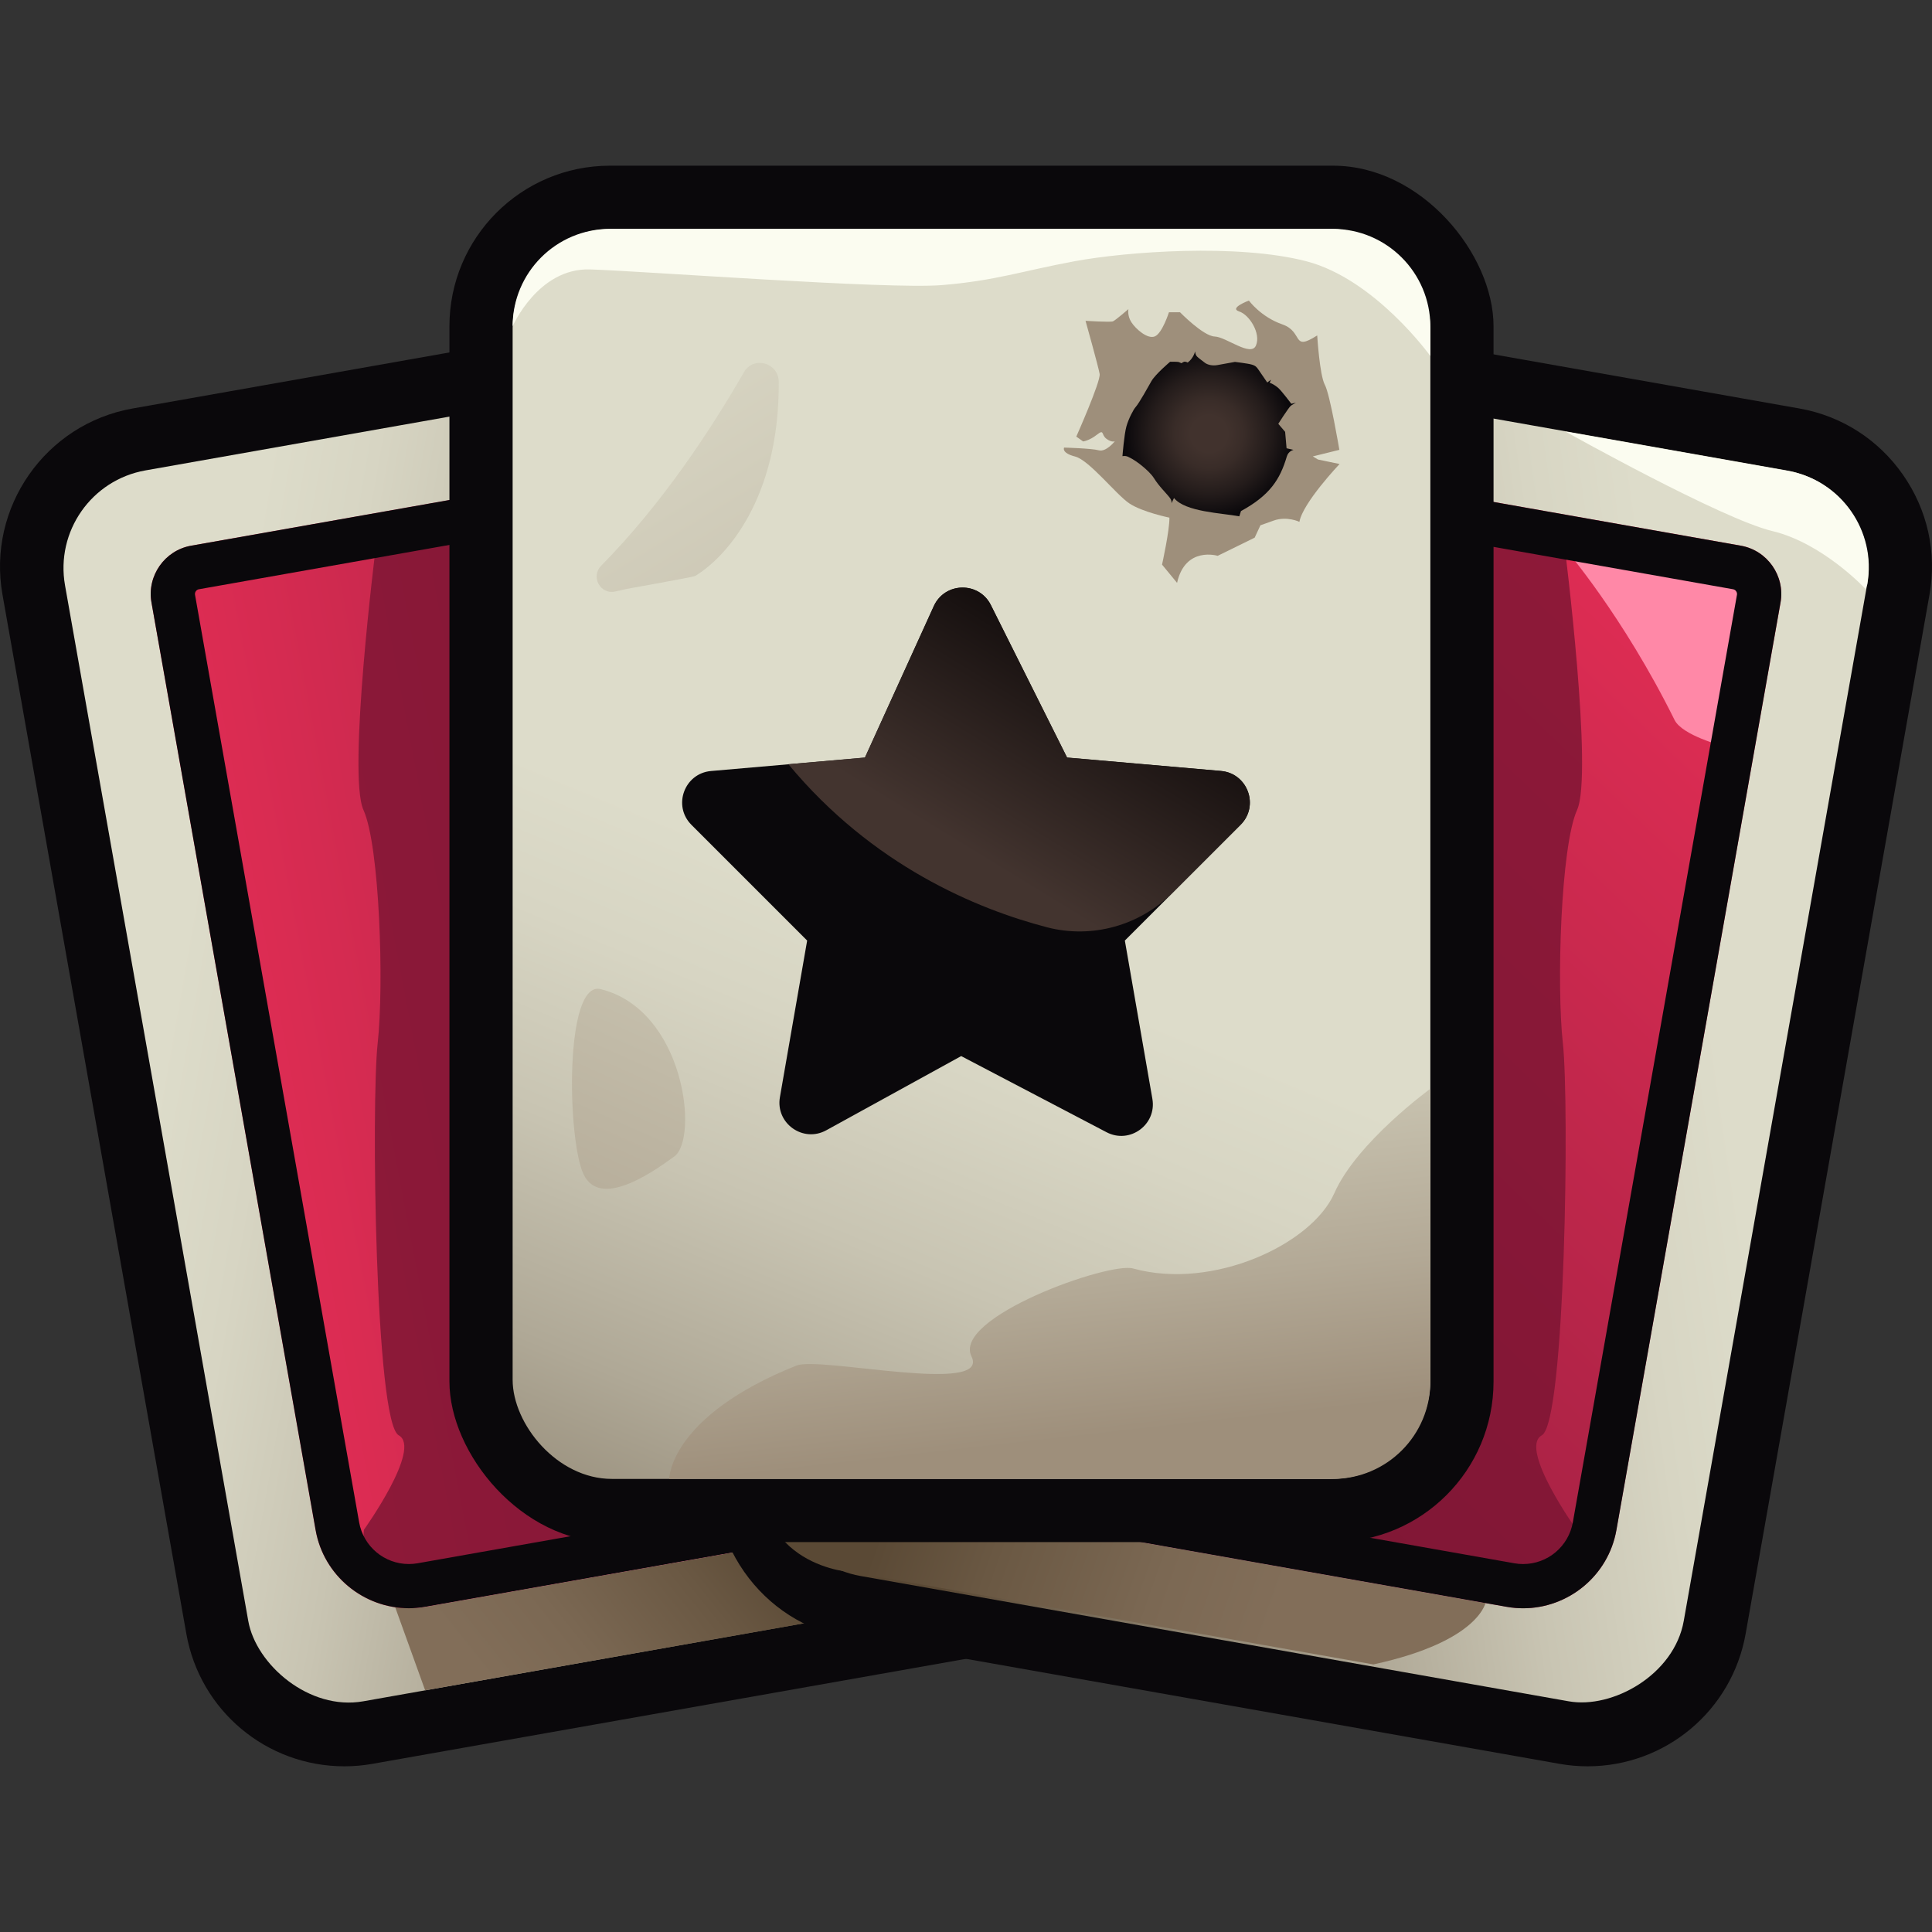 <?xml version="1.0" encoding="UTF-8"?>
<svg xmlns="http://www.w3.org/2000/svg" xmlns:xlink="http://www.w3.org/1999/xlink" id="Layer_1" width="150" height="150" version="1.1" viewBox="0 0 150 150">
  <rect x="0" y="0" width="150" height="150" fill="#333333" stroke="none"/>
  <defs>
    <linearGradient id="linear-gradient" x1="76.379" y1="84.561" x2="14.09" y2="73.614" gradientTransform="translate(14.563 -7.016) rotate(10.034)" gradientUnits="userSpaceOnUse">
      <stop offset="0" stop-color="#5a4935"></stop>
      <stop offset=".03" stop-color="#604f3b"></stop>
      <stop offset=".267" stop-color="#8c816e"></stop>
      <stop offset=".49" stop-color="#afa896"></stop>
      <stop offset=".693" stop-color="#c8c4b2"></stop>
      <stop offset=".87" stop-color="#d7d5c3"></stop>
      <stop offset="1" stop-color="#dddcca"></stop>
    </linearGradient>
    <linearGradient id="linear-gradient1" x1="57.734" y1="116.593" x2="38.842" y2="131.706" gradientUnits="userSpaceOnUse">
      <stop offset="0" stop-color="#5a4935"></stop>
      <stop offset=".291" stop-color="#6a5843"></stop>
      <stop offset=".699" stop-color="#7b6853"></stop>
      <stop offset="1" stop-color="#826e59"></stop>
    </linearGradient>
    <linearGradient id="linear-gradient2" x1="1565.385" y1="73.909" x2="1626.587" y2="85.554" gradientTransform="translate(1641.676) rotate(-180) scale(1 -1)" gradientUnits="userSpaceOnUse">
      <stop offset="0" stop-color="#991f41"></stop>
      <stop offset="1" stop-color="#e52e55"></stop>
    </linearGradient>
    <linearGradient id="linear-gradient3" x1="67.628" y1="84.546" x2="132.562" y2="75.108" gradientTransform="translate(163.08 -35.587) rotate(79.966)" xlink:href="#linear-gradient"></linearGradient>
    <linearGradient id="linear-gradient4" x1="69.33" y1="115.817" x2="98.801" y2="126.145" xlink:href="#linear-gradient1"></linearGradient>
    <linearGradient id="linear-gradient5" x1="78.652" y1="104.501" x2="135.704" y2="45.182" gradientTransform="matrix(1,0,0,1,0,0)" xlink:href="#linear-gradient2"></linearGradient>
    <linearGradient id="linear-gradient6" x1="41.776" y1="147.438" x2="72.985" y2="72.184" gradientTransform="matrix(1,0,0,1,0,0)" xlink:href="#linear-gradient"></linearGradient>
    <linearGradient id="linear-gradient7" x1="73.673" y1="70.074" x2="86.201" y2="49.597" gradientUnits="userSpaceOnUse">
      <stop offset=".177" stop-color="#43342f"></stop>
      <stop offset="1" stop-color="#0f0a0a"></stop>
    </linearGradient>
    <radialGradient id="radial-gradient" cx="93.877" cy="33.681" fx="93.877" fy="33.681" r="6.57" gradientUnits="userSpaceOnUse">
      <stop offset=".217" stop-color="#41322d"></stop>
      <stop offset=".413" stop-color="#392c28"></stop>
      <stop offset=".708" stop-color="#241c1b"></stop>
      <stop offset="1" stop-color="#0a080b"></stop>
    </radialGradient>
    <linearGradient id="linear-gradient8" x1="83.325" y1="115.736" x2="77.541" y2="64.701" gradientUnits="userSpaceOnUse">
      <stop offset=".078" stop-color="#9e8f7b"></stop>
      <stop offset=".297" stop-color="#b3a996"></stop>
      <stop offset=".576" stop-color="#cac5b2"></stop>
      <stop offset=".82" stop-color="#d8d6c3"></stop>
      <stop offset="1" stop-color="#dddcca"></stop>
    </linearGradient>
    <linearGradient id="linear-gradient9" x1="31.314" y1="123.442" x2="70.705" y2="34.672" xlink:href="#linear-gradient8"></linearGradient>
    <linearGradient id="linear-gradient10" x1="68.788" y1="62.366" x2="38.55" y2="12.861" xlink:href="#linear-gradient8"></linearGradient>
  </defs>
  <g>
    <g>
      <path d="M94.292,112.72l-14.276-80.683c-1.055-5.964-6.218-10.292-12.278-10.292-.723,0-1.452.064-2.167.191L10.294,31.716c-6.768,1.197-11.299,7.677-10.102,14.445l14.275,80.683c1.056,5.964,6.219,10.292,12.278,10.292.723,0,1.452-.064,2.167-.191l55.277-9.78c6.768-1.197,11.299-7.677,10.102-14.445Z" fill="#0a080b"></path>
      <rect x="11.616" y="30.915" width="71.251" height="97.051" rx="7.702" ry="7.702" transform="translate(-13.118 9.446) rotate(-10.034)" fill="url(#linear-gradient)"></rect>
      <polygon points="29.82 122.394 33.009 131.237 67.783 125.085 59.627 118.112 29.82 122.394" fill="url(#linear-gradient1)"></polygon>
      <rect x="17.993" y="37.289" width="58.495" height="84.294" rx="7.36" ry="7.36" transform="translate(-13.117 9.446) rotate(-10.034)" fill="#fff"></rect>
      <path d="M11.76,46.774l12.742,72.014c.708,4,4.539,6.671,8.529,5.965l46.61-8.247c2.068-.366,3.447-2.339,3.082-4.406l-12.742-72.014c-.706-3.991-4.529-6.673-8.529-5.965l-46.61,8.247c-2.059.364-3.446,2.347-3.082,4.406Z" fill="url(#linear-gradient2)"></path>
      <path d="M29.164,42.59s-2.204,17.525-.945,20.296c1.259,2.771,1.605,13.59,1.102,18.125-.504,4.535-.196,29.418,1.634,30.425s-2.704,7.341-2.704,7.341c0,0-.387,3.427,1.57,3.616s25.949-2.317,25.949-2.317l-10.957-80.458-15.648,2.971Z" fill="#7a1433" opacity=".8"></path>
      <path d="M62.737,37.442c1.905,0,3.529,1.364,3.861,3.242l12.742,72.013c.035.2-.099.391-.298.426l-46.61,8.247c-.228.04-.459.061-.686.061-1.906,0-3.53-1.363-3.863-3.242L15.141,46.176c-.034-.193.105-.392.298-.426l46.61-8.247c.228-.04.46-.061.688-.061M62.737,34.007c-.425,0-.854.037-1.286.113l-46.61,8.247c-2.059.364-3.446,2.347-3.081,4.406l12.742,72.013c.631,3.568,3.747,6.078,7.245,6.078.424,0,.853-.037,1.285-.113l46.61-8.247c2.068-.366,3.447-2.339,3.081-4.406l-12.742-72.014c-.63-3.56-3.74-6.078-7.243-6.078h0Z" fill="#0a080b"></path>
    </g>
    <g>
      <path d="M147.74,36.851c-1.911-2.733-4.765-4.557-8.035-5.136l-55.277-9.78c-.715-.126-1.444-.191-2.167-.191-6.059,0-11.223,4.329-12.278,10.293l-14.275,80.682c-.579,3.27.155,6.576,2.067,9.31,1.911,2.733,4.765,4.557,8.035,5.136l55.277,9.78c.715.126,1.444.191,2.167.191,6.059,0,11.223-4.329,12.278-10.293l14.275-80.682c.579-3.27-.155-6.576-2.067-9.309Z" fill="#0a080b"></path>
      <rect x="54.232" y="43.815" width="97.051" height="71.251" rx="7.702" ry="7.702" transform="translate(6.629 166.786) rotate(-79.966)" fill="url(#linear-gradient3)"></rect>
      <path d="M115.378,124.293s-.35,3.11-8.751,4.933l-40.434-7.154s-7.857-.317-7.244-8.957c.613-8.64,56.429,11.178,56.429,11.178Z" fill="url(#linear-gradient4)"></path>
      <rect x="60.611" y="50.189" width="84.294" height="58.495" rx="7.36" ry="7.36" transform="translate(6.634 166.783) rotate(-79.966)" fill="#fff"></rect>
      <path d="M138.24,46.774l-12.742,72.014c-.708,4-4.539,6.671-8.529,5.965l-46.61-8.247c-2.068-.366-3.447-2.339-3.082-4.406l12.742-72.014c.706-3.991,4.529-6.673,8.529-5.965l46.61,8.247c2.059.364,3.446,2.347,3.082,4.406Z" fill="url(#linear-gradient5)"></path>
      <path d="M121.499,42.59s2.204,17.525.945,20.296c-1.259,2.771-1.605,13.59-1.102,18.125s.196,29.418-1.634,30.425c-1.83,1.008,2.704,7.341,2.704,7.341,0,0,.387,3.427-1.57,3.616s-25.949-2.317-25.949-2.317l10.957-80.458,15.648,2.971Z" fill="#7a1433" opacity=".8"></path>
      <path d="M121.499,42.59s4.488,5.178,8.512,13.306c.598,1.207,3.752,2.017,3.752,2.017l3.024-13.911s-13.683-2.546-15.288-1.412Z" fill="#ff88a7"></path>
      <path d="M87.263,37.442h0c.228,0,.459.02.687.061l46.61,8.247c.119.021.193.095.233.154.041.059.086.153.065.272l-12.742,72.014c-.333,1.878-1.957,3.242-3.863,3.242-.228,0-.459-.02-.686-.061l-46.61-8.247c-.2-.035-.333-.227-.299-.426l12.742-72.014c.333-1.878,1.957-3.242,3.862-3.242M87.262,34.007c-3.504,0-6.614,2.519-7.243,6.078l-12.742,72.014c-.366,2.068,1.014,4.041,3.082,4.406l46.61,8.247c.432.076.861.113,1.285.113,3.498,0,6.614-2.51,7.245-6.078l12.742-72.013c.365-2.059-1.022-4.042-3.081-4.406l-46.61-8.247c-.432-.076-.862-.113-1.286-.113h0Z" fill="#0a080b"></path>
      <path d="M144.981,45.33v.029c-.088.236-.147.363-.147.363,0,0-3.297-3.552-7.242-4.494-3.955-.952-16.034-7.713-16.034-7.713h.039l17.251,3.052c4.092.726,6.849,4.671,6.133,8.763Z" fill="#fbfcf0"></path>
    </g>
    <rect x="34.894" y="12.864" width="81.064" height="106.864" rx="12.464" ry="12.464" fill="#0a080b"></rect>
    <rect x="39.801" y="17.771" width="71.251" height="97.051" rx="7.702" ry="7.702" fill="url(#linear-gradient6)"></rect>
    <path d="M76.926,46.977l5.922,11.845,11.947,1.039c2.077.181,2.996,2.705,1.522,4.179l-8.984,8.984,2.137,12.289c.349,2.004-1.753,3.537-3.555,2.594l-11.289-5.913-10.475,5.761c-1.803.992-3.952-.543-3.599-2.57l2.115-12.161-8.984-8.984c-1.474-1.474-.554-3.998,1.522-4.179l11.947-1.039,5.347-11.763c.854-1.879,3.505-1.928,4.428-.082Z" fill="#0a080b"></path>
  </g>
  <path d="M81.286,71.993c-5.429-1.416-13.529-4.766-20.076-12.66l5.946-.52,5.348-11.757c.855-1.878,3.505-1.927,4.428-.081l5.915,11.837,11.95,1.044c2.076.181,2.995,2.705,1.521,4.179l-5.272,5.271c-2.554,2.554-6.266,3.598-9.761,2.687Z" fill="url(#linear-gradient7)"></path>
  <g>
    <path d="M102.268,26.044s.187,3.082.591,3.829,1.129,5.053,1.129,5.053l-2.062.509.405.244,1.674.346s-2.853,3.003-3.119,4.491c0,0-.967-.467-1.997-.099l-1.03.367-.447.961-2.872,1.409s-2.511-.769-3.152,2.099l-1.167-1.417s.595-2.683.572-3.646c0,0-2.099-.427-3.118-1.11-1.018-.683-3.109-3.356-4.202-3.635s-.855-.695-.855-.695c0,0,2.118.058,2.693.211s1.248-.707,1.248-.707c0,0-.223.13-.651-.183-.428-.314-.151-.786-.745-.319s-1.069.522-1.069.522l-.53-.377s1.91-4.296,1.813-4.864c-.098-.567-1.096-4.125-1.096-4.125,0,0,1.932.126,2.132.04s1.197-.947,1.197-.947c0,0-.103.499.231,1.018s1.267,1.352,1.836,1.092c.569-.259,1.08-1.866,1.08-1.866l.859-.002s1.807,1.854,2.696,1.885c.889.031,2.81,1.619,3.203.692s-.503-2.381-1.312-2.641.76-.843.76-.843c0,0,.924,1.268,2.597,1.849,1.674.581.695,2.143,2.705.86Z" fill="#9e8f7b"></path>
    <path d="M100.607,31.267l-.349.081s-.773-1.02-1.009-1.223c-.377-.324-.672-.408-.672-.408l.106-.237-.295.216s-.628-.919-.677-.988c-.135-.194-.211-.307-.516-.399-.306-.092-1.315-.211-1.315-.211,0,0-.931.164-1.342.243-.412.079-.802-.023-1.004-.185-.168-.136-.409-.303-.571-.451-.175-.16-.174-.43-.174-.43,0,0-.114.534-.579.874-.089-.051-.219-.1-.324-.044-.067.036-.163.093-.163.093,0,0-.129-.062-.186-.083-.118-.043-.691-.027-.691-.027,0,0-1.126.947-1.446,1.496-.244.419-.927,1.682-1.25,2.046-.144.163-.516.847-.693,1.467-.177.62-.31,2.319-.31,2.319l.033-.005c.068-.011.138-.012.206-.004s.135.027.198.056c.43.197.836.503,1.099.719.311.256.702.608.915.95.394.636.969,1.171,1.238,1.532.158.212.118.408.118.408l.196-.408c.87,1.08,3.648,1.16,5.071,1.422l.127-.406c2.246-1.226,3.034-2.461,3.557-4.23.134-.454.525-.52.525-.52l-.541-.127-.112-1.276-.531-.623s.763-1.201.961-1.391c.058-.056.4-.245.4-.245Z" fill="url(#radial-gradient)"></path>
  </g>
  <path d="M111.052,84.532s-5.707,4.142-7.457,8.11c-1.75,3.969-9.436,7.557-15.628,5.841-1.891-.524-14.038,3.806-12.541,6.829,1.497,3.023-11.763-.021-13.584.707-9.884,3.953-9.884,8.802-9.884,8.802h51.536c4.174,0,7.558-3.384,7.558-7.558v-22.732Z" fill="url(#linear-gradient8)"></path>
  <path d="M46.642,76.796c-2.841-.712-2.595,11.727-1.336,14.372,1.259,2.645,5.164,0,7.053-1.385s.816-11.349-5.717-12.987Z" fill="url(#linear-gradient9)"></path>
  <path d="M57.758,28.9c-2.612,4.545-6.39,10.264-11.082,15.022-.839.85-.066,2.264,1.098,2.001l.882-.2c.177-.04,5.163-.912,5.318-1.006,2.436-1.475,6.55-6.069,6.486-15.073-.011-1.49-1.959-2.036-2.702-.743Z" fill="url(#linear-gradient10)" opacity=".43"></path>
  <path d="M39.801,25.329s1.974-4.533,6.004-4.411,23.116,1.56,27.301,1.219,6.237-1.097,10.312-1.852,12.675-1.385,18.009,0c5.334,1.385,9.625,7.356,9.625,7.356v-2.284c0-4.19-3.396-7.586-7.586-7.586h-56.107c-4.174,0-7.558,3.384-7.558,7.558h0Z" fill="#fbfcf0"></path>
</svg>
